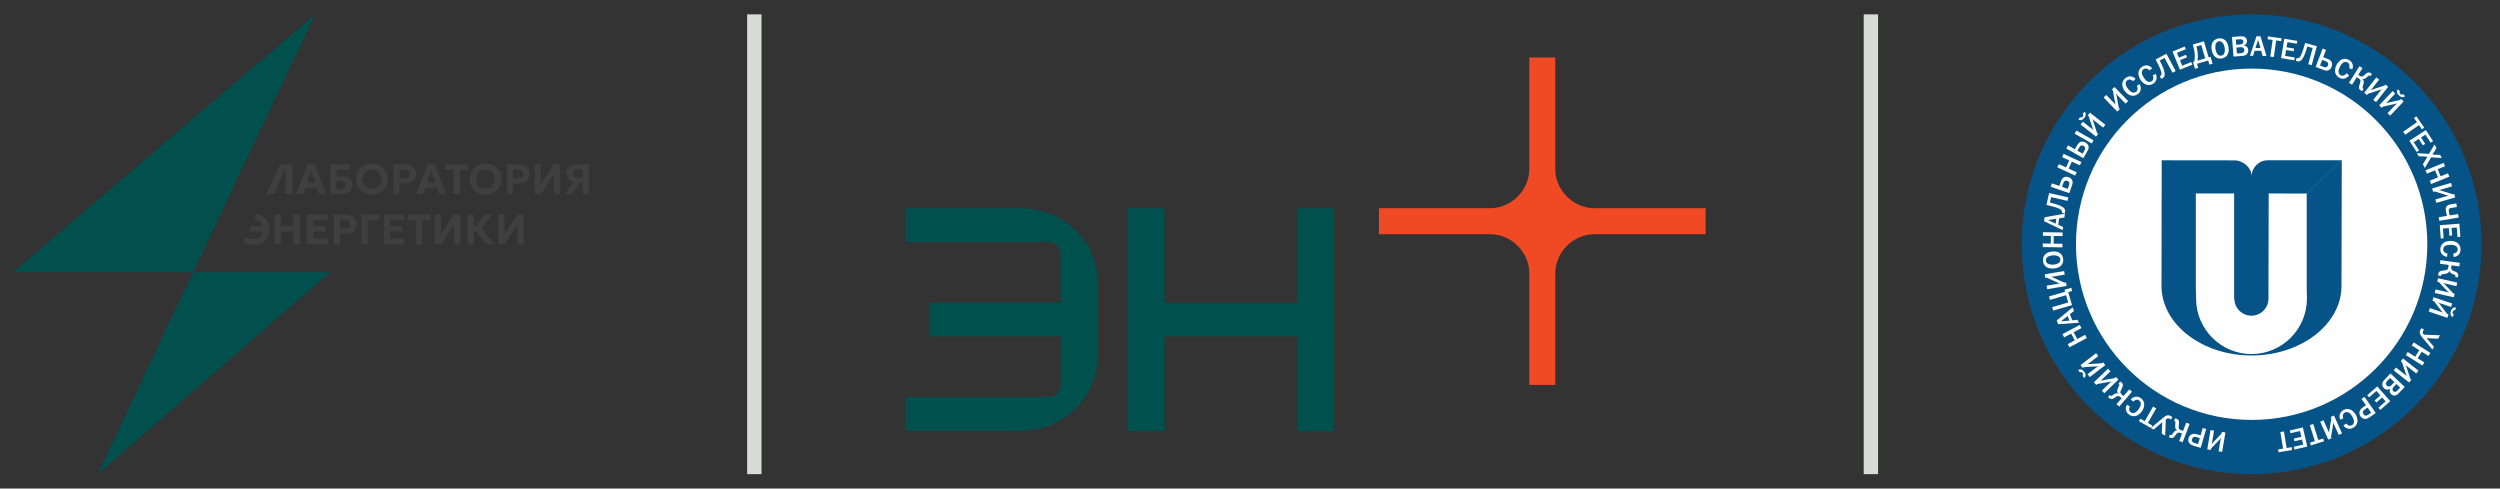 <?xml version="1.0" encoding="UTF-8"?> <svg xmlns="http://www.w3.org/2000/svg" width="174" height="34" viewBox="0 0 174 34" fill="none"><rect x="0" y="0" width="174" height="34" fill="#333333" stroke="none"/><g clip-path="url(#clip0_1902_2886)"><path d="M20.622 13.51L21.408 11.432H21.909L22.709 13.51H22.215L22.053 13.064H21.26L21.102 13.51H20.622ZM21.363 12.694H21.943L21.648 11.912L21.36 12.694H21.363Z" fill="#3F3F3F"></path><path d="M22.982 13.51V11.432H24.361V11.816H23.421V12.265H23.757C23.991 12.265 24.176 12.317 24.313 12.423C24.451 12.529 24.523 12.684 24.523 12.889C24.523 13.02 24.492 13.133 24.43 13.226C24.368 13.318 24.282 13.39 24.166 13.438C24.052 13.486 23.915 13.51 23.754 13.51H22.978H22.982ZM23.421 13.181H23.716C23.829 13.181 23.919 13.157 23.977 13.106C24.035 13.054 24.066 12.982 24.066 12.889C24.066 12.797 24.035 12.725 23.977 12.673C23.919 12.622 23.836 12.595 23.733 12.595H23.421V13.181Z" fill="#3F3F3F"></path><path d="M25.886 13.556C25.728 13.556 25.581 13.528 25.447 13.473C25.313 13.418 25.196 13.343 25.097 13.243C24.997 13.144 24.922 13.031 24.867 12.9C24.812 12.77 24.784 12.626 24.784 12.472C24.784 12.317 24.812 12.173 24.867 12.043C24.922 11.912 24.997 11.796 25.097 11.7C25.196 11.6 25.313 11.525 25.447 11.47C25.581 11.415 25.728 11.388 25.886 11.388C26.044 11.388 26.192 11.415 26.326 11.47C26.459 11.525 26.576 11.604 26.676 11.703C26.775 11.803 26.854 11.916 26.909 12.05C26.964 12.18 26.991 12.321 26.991 12.475C26.991 12.629 26.964 12.77 26.909 12.904C26.854 13.034 26.775 13.151 26.676 13.247C26.576 13.343 26.459 13.422 26.326 13.477C26.192 13.531 26.044 13.559 25.886 13.559V13.556ZM25.886 13.144C25.979 13.144 26.065 13.127 26.14 13.096C26.219 13.065 26.288 13.021 26.346 12.959C26.404 12.897 26.449 12.828 26.483 12.746C26.514 12.664 26.531 12.571 26.531 12.472C26.531 12.334 26.504 12.218 26.446 12.118C26.391 12.019 26.312 11.94 26.216 11.885C26.119 11.83 26.01 11.803 25.886 11.803C25.794 11.803 25.711 11.82 25.632 11.851C25.553 11.882 25.485 11.926 25.426 11.985C25.368 12.043 25.323 12.115 25.292 12.197C25.262 12.28 25.244 12.372 25.244 12.475C25.244 12.612 25.272 12.729 25.33 12.828C25.385 12.928 25.464 13.007 25.56 13.062C25.656 13.117 25.766 13.144 25.89 13.144H25.886Z" fill="#3F3F3F"></path><path d="M27.372 13.51V11.432H28.178C28.329 11.432 28.467 11.459 28.584 11.511C28.7 11.562 28.793 11.641 28.861 11.74C28.93 11.84 28.961 11.96 28.961 12.101C28.961 12.241 28.93 12.365 28.868 12.464C28.807 12.564 28.714 12.639 28.597 12.691C28.48 12.742 28.336 12.769 28.168 12.769H27.811V13.507H27.372V13.51ZM27.811 12.402H28.161C28.275 12.402 28.364 12.378 28.429 12.334C28.494 12.289 28.525 12.214 28.525 12.114C28.525 12.015 28.491 11.936 28.426 11.888C28.36 11.84 28.275 11.812 28.165 11.812H27.811V12.406V12.402Z" fill="#3F3F3F"></path><path d="M28.977 13.51L29.763 11.432H30.264L31.063 13.51H30.569L30.408 13.064H29.615L29.457 13.51H28.977ZM29.718 12.694H30.298L30.003 11.912L29.715 12.694H29.718Z" fill="#3F3F3F"></path><path d="M31.575 13.51V11.833H31.012V11.432H32.584V11.833H32.022V13.51H31.579H31.575Z" fill="#3F3F3F"></path><path d="M33.794 13.556C33.636 13.556 33.489 13.528 33.355 13.473C33.221 13.418 33.104 13.343 33.005 13.243C32.905 13.144 32.83 13.031 32.775 12.9C32.72 12.77 32.692 12.626 32.692 12.472C32.692 12.317 32.72 12.173 32.775 12.043C32.83 11.912 32.905 11.796 33.005 11.7C33.104 11.6 33.221 11.525 33.355 11.47C33.489 11.415 33.636 11.388 33.794 11.388C33.952 11.388 34.099 11.415 34.233 11.47C34.367 11.525 34.484 11.604 34.583 11.703C34.683 11.803 34.762 11.916 34.817 12.05C34.872 12.18 34.899 12.321 34.899 12.475C34.899 12.629 34.872 12.77 34.817 12.904C34.762 13.034 34.683 13.151 34.583 13.247C34.484 13.343 34.367 13.422 34.233 13.477C34.099 13.531 33.952 13.559 33.794 13.559V13.556ZM33.794 13.144C33.887 13.144 33.972 13.127 34.048 13.096C34.127 13.065 34.196 13.021 34.254 12.959C34.312 12.897 34.357 12.828 34.391 12.746C34.422 12.664 34.439 12.571 34.439 12.472C34.439 12.334 34.412 12.218 34.353 12.118C34.298 12.019 34.22 11.94 34.123 11.885C34.027 11.83 33.917 11.803 33.794 11.803C33.701 11.803 33.619 11.82 33.54 11.851C33.461 11.882 33.392 11.926 33.334 11.985C33.276 12.043 33.231 12.115 33.2 12.197C33.169 12.28 33.152 12.372 33.152 12.475C33.152 12.612 33.18 12.729 33.238 12.828C33.293 12.928 33.372 13.007 33.468 13.062C33.564 13.117 33.674 13.144 33.797 13.144H33.794Z" fill="#3F3F3F"></path><path d="M35.275 13.51V11.432H36.082C36.233 11.432 36.37 11.459 36.487 11.511C36.603 11.562 36.696 11.641 36.765 11.74C36.833 11.84 36.864 11.96 36.864 12.101C36.864 12.241 36.833 12.365 36.772 12.464C36.71 12.564 36.617 12.639 36.5 12.691C36.384 12.742 36.239 12.769 36.071 12.769H35.714V13.507H35.275V13.51ZM35.714 12.402H36.064C36.178 12.402 36.267 12.378 36.332 12.334C36.397 12.289 36.428 12.214 36.428 12.114C36.428 12.015 36.394 11.936 36.329 11.888C36.264 11.84 36.178 11.812 36.068 11.812H35.714V12.406V12.402Z" fill="#3F3F3F"></path><path d="M37.209 13.51V11.432H37.645V12.811L38.555 11.432H38.987V13.51H38.551V12.118L37.642 13.51H37.209Z" fill="#3F3F3F"></path><path d="M39.322 13.51L39.905 12.656C39.758 12.615 39.641 12.546 39.559 12.447C39.476 12.348 39.432 12.224 39.432 12.076C39.432 11.939 39.463 11.823 39.528 11.727C39.59 11.631 39.682 11.559 39.799 11.507C39.916 11.456 40.053 11.432 40.207 11.432H41.004V13.51H40.564V12.721H40.345L39.83 13.51H39.325H39.322ZM40.221 12.365H40.561V11.795H40.231C40.118 11.795 40.032 11.819 39.967 11.864C39.902 11.908 39.871 11.98 39.871 12.076C39.871 12.173 39.902 12.245 39.96 12.293C40.019 12.341 40.104 12.365 40.218 12.365H40.221Z" fill="#3F3F3F"></path><path d="M20.352 13.511V11.433L19.497 11.436L18.516 13.511H19.044L19.871 11.721V13.511H20.352Z" fill="#3F3F3F"></path><path d="M20.429 14.928V15.713H19.547V14.928H19.111V17H19.547V16.115H20.429V17H20.865V14.928H20.429Z" fill="#3F3F3F"></path><path d="M21.814 16.612V16.108H22.645V15.751H21.814V15.309H22.793V14.928H21.375V17H22.806V16.612H21.818H21.814Z" fill="#3F3F3F"></path><path d="M24.718 15.236C24.652 15.137 24.556 15.058 24.44 15.007C24.32 14.952 24.186 14.928 24.035 14.928H23.228V17H23.668V16.262H24.024C24.193 16.262 24.333 16.238 24.45 16.187C24.57 16.135 24.659 16.06 24.721 15.96C24.783 15.861 24.814 15.741 24.814 15.597C24.814 15.453 24.779 15.336 24.714 15.236H24.718ZM24.282 15.826C24.217 15.874 24.131 15.895 24.018 15.895H23.671V15.305H24.021C24.131 15.305 24.217 15.329 24.282 15.38C24.347 15.428 24.381 15.504 24.381 15.604C24.381 15.703 24.351 15.778 24.285 15.826H24.282Z" fill="#3F3F3F"></path><path d="M25.156 14.928V17H25.595V15.326H26.391V14.925H25.156V14.928Z" fill="#3F3F3F"></path><path d="M27.148 16.612V16.108H27.979V15.751H27.148V15.309H28.13V14.928H26.712V17H28.144V16.612H27.152H27.148Z" fill="#3F3F3F"></path><path d="M28.383 14.928V15.329H28.946V17.003H29.389V15.329H29.951V14.928H28.383Z" fill="#3F3F3F"></path><path d="M31.605 14.928L30.698 16.3V14.928H30.262V17H30.692L31.601 15.61V17H32.037V14.928H31.605Z" fill="#3F3F3F"></path><path d="M34.389 17H33.826L33.136 16.115H32.981V17H32.545V14.928H32.981V15.713H33.139L33.736 14.928H34.282L33.517 15.919L34.389 17Z" fill="#3F3F3F"></path><path d="M36.02 14.928L35.114 16.3V14.928H34.678V17H35.107L36.017 15.61V17H36.453V14.928H36.02Z" fill="#3F3F3F"></path><path d="M17.302 16.094V16.101H18.308C18.294 16.19 18.274 16.269 18.239 16.334C18.184 16.437 18.112 16.516 18.013 16.567C17.917 16.616 17.8 16.643 17.666 16.643C17.56 16.643 17.453 16.629 17.35 16.598C17.268 16.578 17.189 16.54 17.117 16.495L16.945 16.859C17.028 16.907 17.12 16.952 17.223 16.983C17.367 17.024 17.508 17.044 17.659 17.044C17.82 17.044 17.972 17.02 18.102 16.969C18.232 16.917 18.349 16.842 18.442 16.746C18.538 16.65 18.613 16.533 18.665 16.399C18.716 16.266 18.744 16.115 18.744 15.947C18.744 15.734 18.699 15.545 18.613 15.387C18.524 15.226 18.401 15.103 18.243 15.014C18.133 14.952 18.009 14.914 17.872 14.894L17.69 15.281C17.817 15.281 17.93 15.305 18.023 15.357C18.116 15.408 18.191 15.483 18.243 15.58C18.27 15.631 18.291 15.689 18.305 15.758H17.464L17.306 16.091L17.302 16.094Z" fill="#3F3F3F"></path><path d="M13.437 18.94L21.936 1L0.909 18.94H13.437Z" fill="#01504E"></path><path d="M13.438 18.943H22.98L6.797 33L13.438 18.943Z" fill="#01504E"></path></g><line x1="52.5" y1="1" x2="52.5" y2="33" stroke="#D8DBD8"></line><path d="M110.976 14.491C109.493 14.491 108.246 13.241 108.246 11.755V4H106.441V11.755C106.441 13.241 105.194 14.491 103.711 14.491H95.973V16.3H103.711C105.194 16.3 106.441 17.549 106.441 19.036V26.79H108.246V19.036C108.246 17.549 109.493 16.3 110.976 16.3H118.714V14.491H110.976Z" fill="#EF4A24"></path><path d="M70.996 14.49H63V16.838H73.038C73.446 16.838 73.812 17.269 73.812 17.721V21.06H64.655V23.408H73.833V26.747C73.833 27.199 73.446 27.63 73.059 27.63H63.022V29.978H71.039C74.048 29.978 76.413 27.652 76.413 24.701V19.746C76.413 16.795 74.027 14.49 71.017 14.49H70.996Z" fill="#00504E"></path><path d="M90.298 14.49V21.082H81.055V14.49H78.519V30H81.055V23.408H90.298V30H92.856V14.49H90.298Z" fill="#00504E"></path><line x1="130.214" y1="1" x2="130.214" y2="33" stroke="#D8DBD8"></line><path d="M156.714 33C165.551 33 172.714 25.837 172.714 17C172.714 8.163 165.551 1 156.714 1C147.878 1 140.714 8.163 140.714 17C140.714 25.837 147.878 33 156.714 33Z" fill="#065387"></path><path d="M154.662 31.45L154.888 30.101L154.64 30.06L154.621 30.172L154.002 30.827C153.98 30.851 153.959 30.88 153.931 30.924C153.946 30.87 153.96 30.801 153.966 30.766L154.099 29.97L153.851 29.928L153.626 31.277L153.874 31.319L153.889 31.224L154.51 30.568C154.53 30.545 154.564 30.5 154.579 30.47C154.565 30.52 154.551 30.589 154.547 30.616L154.414 31.409L154.662 31.45ZM153.169 31.17L153.552 29.857L153.31 29.786L153.161 30.299L152.885 30.219C152.558 30.124 152.375 30.309 152.321 30.497C152.271 30.668 152.329 30.788 152.388 30.857C152.475 30.964 152.601 31.004 152.714 31.037L153.169 31.17ZM153.105 30.491L152.984 30.908L152.75 30.84C152.676 30.819 152.614 30.782 152.582 30.733C152.551 30.685 152.547 30.617 152.562 30.566C152.579 30.51 152.62 30.451 152.674 30.425C152.752 30.386 152.828 30.41 152.881 30.426L153.105 30.491ZM151.871 30.179L151.674 30.695L151.909 30.785L152.397 29.507L152.162 29.417L151.942 29.992L151.803 29.939C151.674 29.89 151.642 29.839 151.635 29.764C151.629 29.706 151.639 29.642 151.653 29.517C151.663 29.422 151.663 29.354 151.649 29.304C151.619 29.203 151.539 29.166 151.487 29.146C151.448 29.131 151.415 29.123 151.384 29.119L151.319 29.289C151.323 29.29 151.329 29.291 151.333 29.292C151.405 29.32 151.407 29.365 151.406 29.403C151.401 29.515 151.396 29.551 151.394 29.591C151.388 29.674 151.392 29.724 151.398 29.763C151.411 29.83 151.441 29.903 151.542 29.957L151.54 29.962C151.498 29.955 151.43 29.954 151.362 30.008C151.296 30.059 151.27 30.126 151.186 30.229C151.131 30.295 151.099 30.285 151.043 30.264L151.02 30.255L150.956 30.423C150.98 30.438 151.001 30.45 151.027 30.46C151.085 30.482 151.134 30.493 151.195 30.48C151.253 30.468 151.298 30.438 151.339 30.394C151.393 30.335 151.401 30.302 151.476 30.207C151.513 30.161 151.55 30.126 151.608 30.113C151.66 30.1 151.694 30.111 151.741 30.129L151.871 30.179ZM150.7 30.314L150.739 29.202C150.769 29.17 150.824 29.129 150.874 29.12C150.91 29.111 150.962 29.116 151.023 29.148C151.05 29.162 151.078 29.186 151.1 29.204L151.193 29.028C151.158 28.998 151.127 28.977 151.082 28.954C150.996 28.909 150.919 28.884 150.808 28.919C150.712 28.949 150.625 29.02 150.529 29.099L149.701 29.79L149.899 29.894L150.494 29.382L150.495 29.383L150.46 30.188L150.7 30.314ZM149.702 29.787L149.801 29.614L149.493 29.438L150.071 28.423L149.853 28.298L149.274 29.314L148.966 29.138L148.867 29.311L149.702 29.787ZM148.031 28.172C147.957 28.298 147.945 28.431 147.965 28.535C147.995 28.696 148.096 28.794 148.184 28.857C148.272 28.919 148.419 29.001 148.622 28.959C148.69 28.946 148.888 28.89 149.07 28.633C149.117 28.566 149.227 28.397 149.238 28.2C149.246 28.039 149.197 27.849 148.991 27.703C148.89 27.631 148.771 27.589 148.617 27.616C148.508 27.635 148.391 27.694 148.299 27.793L148.471 27.951C148.527 27.888 148.598 27.85 148.661 27.834C148.745 27.812 148.82 27.826 148.885 27.872C149.004 27.956 149.011 28.085 148.995 28.177C148.982 28.246 148.948 28.337 148.849 28.477C148.782 28.571 148.709 28.656 148.612 28.707C148.501 28.768 148.404 28.767 148.304 28.697C148.221 28.639 148.187 28.566 148.191 28.461C148.192 28.403 148.209 28.342 148.241 28.286L148.031 28.172ZM147.667 27.716L147.307 28.134L147.497 28.298L148.39 27.262L148.2 27.098L147.798 27.564L147.684 27.467C147.58 27.377 147.567 27.319 147.586 27.245C147.6 27.189 147.631 27.131 147.686 27.018C147.728 26.933 147.752 26.869 147.755 26.817C147.761 26.712 147.699 26.65 147.656 26.613C147.624 26.586 147.596 26.567 147.568 26.554L147.45 26.691C147.453 26.694 147.459 26.696 147.462 26.699C147.521 26.75 147.507 26.793 147.493 26.828C147.451 26.931 147.433 26.964 147.418 27C147.384 27.076 147.37 27.125 147.363 27.164C147.353 27.231 147.356 27.31 147.433 27.395L147.429 27.4C147.392 27.378 147.328 27.355 147.247 27.382C147.167 27.408 147.12 27.462 147.006 27.53C146.932 27.574 146.905 27.553 146.859 27.514L146.841 27.498L146.724 27.634C146.741 27.657 146.757 27.676 146.778 27.694C146.825 27.734 146.868 27.761 146.929 27.769C146.988 27.777 147.041 27.765 147.094 27.737C147.164 27.701 147.184 27.672 147.286 27.608C147.336 27.578 147.383 27.557 147.443 27.564C147.495 27.57 147.524 27.592 147.562 27.624L147.667 27.716ZM146.461 27.368L147.444 26.417L147.27 26.236L147.188 26.316L146.301 26.474C146.269 26.481 146.235 26.491 146.186 26.51C146.231 26.476 146.282 26.429 146.308 26.404L146.888 25.842L146.714 25.662L145.731 26.613L145.905 26.794L145.974 26.727L146.864 26.568C146.893 26.562 146.947 26.546 146.977 26.531C146.936 26.562 146.884 26.609 146.864 26.629L146.286 27.188L146.461 27.368ZM145.444 26.246L146.53 25.414L146.377 25.215L146.287 25.284L145.388 25.339C145.355 25.342 145.32 25.349 145.269 25.362C145.317 25.333 145.374 25.292 145.403 25.27L146.044 24.779L145.891 24.58L144.805 25.411L144.958 25.611L145.034 25.552L145.936 25.497C145.966 25.494 146.021 25.485 146.053 25.473C146.008 25.5 145.951 25.541 145.929 25.558L145.291 26.046L145.444 26.246ZM145.066 26.314C145.173 26.217 145.201 26.063 145.059 25.877C144.917 25.692 144.761 25.678 144.64 25.756L144.763 25.918C144.851 25.855 144.924 25.93 144.948 25.962C144.972 25.994 145.026 26.083 144.943 26.152L145.066 26.314ZM143.546 23.258L143.664 23.48L144.151 23.219L144.403 23.691L143.916 23.951L144.035 24.173L145.241 23.527L145.122 23.306L144.579 23.596L144.327 23.125L144.87 22.835L144.752 22.613L143.546 23.258ZM143.147 22.308L143.251 22.567L144.683 22.464L144.602 22.26L144.232 22.292L144.065 21.874L144.353 21.64L144.254 21.392L143.147 22.308ZM143.906 21.993L144.036 22.317L143.445 22.365L143.906 21.993ZM142.897 21.62L144.211 21.238L143.948 20.334L144.227 20.253L144.162 20.031L143.691 20.168L143.732 20.306L142.61 20.632L142.68 20.874L143.802 20.547L143.949 21.052L142.827 21.379L142.897 21.62ZM142.487 20.128L143.836 19.903L143.795 19.655L143.683 19.674L142.862 19.302C142.832 19.288 142.798 19.278 142.747 19.266C142.803 19.263 142.872 19.253 142.908 19.247L143.704 19.114L143.663 18.867L142.314 19.092L142.355 19.34L142.45 19.324L143.272 19.698C143.3 19.71 143.354 19.727 143.387 19.732C143.335 19.734 143.266 19.744 143.238 19.748L142.445 19.881L142.487 20.128ZM142.194 18.149C142.203 18.266 142.24 18.417 142.371 18.535C142.466 18.62 142.638 18.711 142.941 18.688C143.243 18.665 143.4 18.549 143.481 18.451C143.592 18.314 143.607 18.16 143.598 18.042C143.589 17.925 143.551 17.774 143.42 17.656C143.326 17.571 143.153 17.48 142.851 17.503C142.549 17.526 142.391 17.642 142.311 17.74C142.199 17.876 142.185 18.031 142.194 18.149ZM142.393 18.134C142.388 18.068 142.402 17.971 142.5 17.893C142.597 17.818 142.756 17.782 142.871 17.773C142.987 17.765 143.15 17.776 143.256 17.836C143.365 17.898 143.394 17.992 143.399 18.057C143.404 18.123 143.389 18.22 143.291 18.297C143.195 18.373 143.036 18.409 142.92 18.418C142.805 18.426 142.642 18.415 142.535 18.355C142.427 18.293 142.398 18.199 142.393 18.134ZM142.19 16.16L142.186 16.412L142.738 16.42L142.731 16.954L142.178 16.946L142.175 17.197L143.542 17.217L143.546 16.966L142.93 16.957L142.938 16.423L143.554 16.431L143.557 16.18L142.19 16.16ZM142.304 15.12L142.266 15.396L143.562 16.016L143.592 15.798L143.255 15.643L143.316 15.197L143.683 15.137L143.719 14.872L142.304 15.12ZM143.12 15.222L143.072 15.568L142.535 15.316L143.12 15.222ZM142.431 14.263L142.511 14.281C142.927 14.376 143.036 14.417 143.163 14.462C143.303 14.512 143.483 14.577 143.511 14.704C143.516 14.728 143.514 14.754 143.509 14.778C143.507 14.787 143.502 14.797 143.498 14.806L143.701 14.852C143.716 14.829 143.723 14.808 143.73 14.775C143.743 14.72 143.751 14.636 143.695 14.544C143.601 14.389 143.371 14.303 143.148 14.23C143 14.18 142.902 14.151 142.673 14.097L142.759 13.722L143.898 13.98L143.954 13.736L142.62 13.433L142.431 14.263ZM142.729 12.999L144.022 13.445L144.218 12.88C144.256 12.769 144.284 12.658 144.22 12.533C144.178 12.451 144.095 12.374 143.967 12.329C143.805 12.273 143.689 12.316 143.624 12.356C143.513 12.428 143.464 12.552 143.429 12.652L143.33 12.94L142.811 12.761L142.729 12.999ZM143.518 13.005L143.606 12.751C143.622 12.706 143.65 12.631 143.719 12.594C143.764 12.569 143.828 12.568 143.895 12.591C143.952 12.611 143.994 12.653 144.013 12.696C144.044 12.765 144.021 12.839 144.008 12.875L143.916 13.143L143.518 13.005ZM143.624 10.707L143.519 10.936L144.021 11.167L143.798 11.652L143.296 11.421L143.191 11.649L144.433 12.221L144.538 11.993L143.979 11.735L144.202 11.25L144.762 11.508L144.867 11.279L143.624 10.707ZM143.812 10.336L145 11.013L145.291 10.502C145.35 10.4 145.397 10.296 145.357 10.161C145.332 10.073 145.264 9.982 145.147 9.915C144.998 9.83 144.876 9.85 144.805 9.878C144.682 9.928 144.611 10.041 144.559 10.133L144.412 10.389L143.936 10.118L143.812 10.336ZM144.586 10.488L144.714 10.263C144.738 10.221 144.779 10.153 144.854 10.129C144.903 10.113 144.965 10.124 145.028 10.159C145.08 10.189 145.114 10.238 145.125 10.283C145.142 10.357 145.105 10.426 145.087 10.459L144.951 10.696L144.586 10.488ZM144.523 9.089L144.398 9.307L145.587 9.984L145.711 9.766L144.523 9.089ZM144.809 8.668L145.886 9.511L146.041 9.313L145.951 9.243L145.672 8.387C145.661 8.355 145.646 8.323 145.621 8.278C145.661 8.317 145.715 8.362 145.743 8.384L146.379 8.881L146.534 8.684L145.456 7.84L145.302 8.038L145.377 8.097L145.656 8.957C145.667 8.985 145.69 9.036 145.709 9.064C145.672 9.027 145.618 8.983 145.596 8.965L144.964 8.47L144.809 8.668ZM144.648 8.32C144.769 8.399 144.925 8.387 145.069 8.203C145.213 8.019 145.187 7.865 145.081 7.767L144.956 7.927C145.038 7.997 144.984 8.086 144.959 8.117C144.934 8.148 144.861 8.223 144.774 8.159L144.648 8.32ZM146.414 6.786L147.365 7.769L147.546 7.594L147.467 7.512L147.308 6.626C147.301 6.593 147.291 6.559 147.272 6.511C147.306 6.555 147.353 6.607 147.378 6.632L147.94 7.213L148.12 7.038L147.169 6.055L146.989 6.23L147.055 6.298L147.214 7.188C147.221 7.218 147.237 7.272 147.252 7.302C147.22 7.26 147.173 7.209 147.153 7.189L146.595 6.611L146.414 6.786ZM148.633 5.485C148.534 5.377 148.409 5.328 148.304 5.317C148.142 5.3 148.018 5.368 147.933 5.435C147.849 5.501 147.728 5.619 147.71 5.825C147.703 5.894 147.699 6.099 147.893 6.347C147.943 6.412 148.074 6.566 148.26 6.632C148.411 6.686 148.608 6.695 148.807 6.538C148.905 6.462 148.98 6.361 148.997 6.205C149.01 6.096 148.988 5.967 148.92 5.85L148.719 5.969C148.763 6.042 148.779 6.12 148.776 6.185C148.773 6.272 148.738 6.34 148.675 6.389C148.56 6.479 148.435 6.448 148.352 6.406C148.289 6.374 148.212 6.315 148.107 6.18C148.035 6.089 147.974 5.995 147.953 5.888C147.927 5.764 147.956 5.67 148.052 5.595C148.132 5.533 148.211 5.521 148.311 5.555C148.365 5.573 148.42 5.606 148.464 5.653L148.633 5.485ZM149.79 4.753C149.7 4.638 149.581 4.578 149.477 4.557C149.316 4.526 149.187 4.583 149.097 4.642C149.007 4.701 148.876 4.807 148.84 5.011C148.827 5.079 148.805 5.283 148.977 5.548C149.021 5.616 149.138 5.781 149.317 5.864C149.463 5.931 149.658 5.956 149.871 5.818C149.974 5.751 150.058 5.656 150.089 5.503C150.112 5.395 150.101 5.265 150.043 5.143L149.833 5.244C149.87 5.319 149.879 5.399 149.871 5.464C149.86 5.549 149.819 5.614 149.752 5.658C149.63 5.737 149.507 5.695 149.428 5.647C149.369 5.609 149.297 5.544 149.204 5.4C149.141 5.303 149.089 5.204 149.077 5.095C149.062 4.969 149.099 4.879 149.201 4.813C149.286 4.757 149.366 4.753 149.462 4.795C149.515 4.817 149.566 4.856 149.606 4.906L149.79 4.753ZM150.031 4.14L150.07 4.212C150.271 4.589 150.312 4.698 150.361 4.824C150.414 4.962 150.483 5.14 150.405 5.245C150.391 5.264 150.37 5.28 150.349 5.291C150.34 5.296 150.33 5.299 150.32 5.302L150.418 5.485C150.446 5.481 150.466 5.473 150.496 5.457C150.545 5.43 150.614 5.382 150.647 5.279C150.702 5.107 150.617 4.876 150.527 4.66C150.467 4.516 150.425 4.423 150.315 4.215L150.655 4.033L151.206 5.063L151.427 4.945L150.782 3.739L150.031 4.14ZM151.207 3.586L151.724 4.853L152.586 4.501L152.511 4.317L151.881 4.574L151.725 4.19L152.218 3.988L152.145 3.811L151.652 4.012L151.515 3.676L152.134 3.424L152.059 3.239L151.207 3.586ZM152.62 3.099L152.646 3.187C152.787 3.67 152.775 4.022 152.719 4.287L152.633 4.312L152.771 4.787L152.994 4.723L152.911 4.439L153.69 4.212L153.773 4.496L153.995 4.431L153.857 3.956L153.723 3.995L153.396 2.873L152.62 3.099ZM152.872 3.234L153.21 3.135L153.481 4.066L152.943 4.222C153.007 3.89 152.947 3.536 152.895 3.329L152.872 3.234ZM154.401 2.679C154.285 2.698 154.138 2.749 154.032 2.89C153.956 2.992 153.881 3.172 153.931 3.471C153.981 3.77 154.111 3.916 154.215 3.988C154.361 4.087 154.517 4.087 154.633 4.068C154.749 4.048 154.896 3.997 155.002 3.856C155.078 3.755 155.153 3.574 155.103 3.276C155.053 2.977 154.924 2.83 154.819 2.759C154.673 2.66 154.517 2.66 154.401 2.679ZM154.434 2.876C154.499 2.865 154.597 2.871 154.683 2.962C154.767 3.051 154.817 3.206 154.836 3.32C154.855 3.434 154.858 3.598 154.808 3.709C154.756 3.823 154.665 3.86 154.6 3.871C154.535 3.882 154.437 3.876 154.351 3.785C154.268 3.696 154.218 3.541 154.199 3.427C154.18 3.312 154.177 3.149 154.227 3.038C154.278 2.924 154.369 2.887 154.434 2.876ZM155.346 2.574L155.45 3.938L156.046 3.893C156.132 3.887 156.275 3.872 156.377 3.772C156.439 3.711 156.489 3.614 156.479 3.482C156.469 3.349 156.407 3.27 156.34 3.223C156.295 3.192 156.238 3.171 156.177 3.163L156.177 3.159C156.231 3.137 156.286 3.099 156.318 3.065C156.364 3.013 156.395 2.931 156.388 2.833C156.378 2.698 156.312 2.623 156.249 2.584C156.146 2.518 156.007 2.524 155.929 2.53L155.346 2.574ZM155.612 2.754L155.878 2.734C155.93 2.73 156.004 2.728 156.058 2.76C156.104 2.787 156.13 2.829 156.134 2.889C156.139 2.958 156.111 3.002 156.085 3.028C156.033 3.08 155.956 3.092 155.89 3.097L155.639 3.116L155.612 2.754ZM155.654 3.307L155.926 3.286C156.002 3.281 156.07 3.277 156.138 3.336C156.168 3.362 156.202 3.407 156.207 3.475C156.212 3.539 156.186 3.599 156.149 3.635C156.104 3.677 156.031 3.694 155.974 3.699L155.685 3.721L155.654 3.307ZM157.33 2.526L157.051 2.521L156.595 3.883L156.814 3.886L156.927 3.533L157.377 3.539L157.482 3.896L157.749 3.9L157.33 2.526ZM157.328 3.347L156.979 3.342L157.163 2.778L157.328 3.347ZM157.85 2.533L157.822 2.731L158.174 2.78L158.011 3.937L158.26 3.972L158.422 2.815L158.774 2.864L158.802 2.667L157.85 2.533ZM158.988 2.695L158.763 4.044L159.682 4.198L159.715 4.001L159.044 3.889L159.112 3.48L159.637 3.568L159.669 3.379L159.144 3.291L159.203 2.933L159.862 3.043L159.895 2.846L158.988 2.695ZM160.435 2.99L160.413 3.069C160.301 3.48 160.255 3.588 160.204 3.712C160.148 3.85 160.075 4.027 159.947 4.049C159.923 4.053 159.897 4.05 159.874 4.044C159.864 4.041 159.855 4.037 159.846 4.032L159.791 4.232C159.814 4.249 159.834 4.256 159.867 4.265C159.921 4.28 160.004 4.292 160.099 4.24C160.257 4.153 160.354 3.927 160.437 3.708C160.493 3.562 160.526 3.466 160.59 3.239L160.961 3.341L160.653 4.468L160.895 4.534L161.256 3.215L160.435 2.99ZM161.656 3.379L161.168 4.657L161.727 4.87C161.837 4.912 161.946 4.944 162.074 4.883C162.157 4.845 162.237 4.764 162.285 4.638C162.346 4.477 162.308 4.36 162.269 4.294C162.202 4.181 162.079 4.127 161.98 4.09L161.695 3.981L161.891 3.469L161.656 3.379ZM161.624 4.167L161.875 4.263C161.92 4.28 161.994 4.311 162.029 4.382C162.052 4.427 162.051 4.49 162.026 4.558C162.004 4.613 161.961 4.654 161.918 4.672C161.847 4.701 161.774 4.675 161.738 4.661L161.474 4.56L161.624 4.167ZM163.718 4.827C163.775 4.692 163.769 4.558 163.736 4.458C163.684 4.303 163.571 4.218 163.475 4.168C163.38 4.118 163.223 4.056 163.028 4.125C162.962 4.147 162.773 4.228 162.627 4.507C162.589 4.579 162.502 4.761 162.518 4.959C162.531 5.119 162.604 5.301 162.829 5.419C162.938 5.476 163.062 5.503 163.211 5.455C163.316 5.422 163.424 5.348 163.502 5.238L163.311 5.104C163.263 5.174 163.198 5.221 163.138 5.245C163.058 5.278 162.981 5.274 162.911 5.237C162.782 5.169 162.758 5.042 162.762 4.949C162.765 4.879 162.787 4.785 162.867 4.633C162.921 4.53 162.981 4.436 163.071 4.373C163.173 4.298 163.27 4.286 163.378 4.342C163.468 4.389 163.511 4.457 163.521 4.562C163.527 4.619 163.519 4.682 163.495 4.741L163.718 4.827ZM164.137 5.207L164.431 4.74L164.218 4.606L163.49 5.764L163.702 5.897L164.03 5.376L164.157 5.455C164.274 5.529 164.295 5.585 164.287 5.66C164.282 5.718 164.26 5.779 164.222 5.899C164.193 5.99 164.18 6.056 164.184 6.109C164.194 6.214 164.265 6.265 164.312 6.295C164.348 6.317 164.378 6.332 164.408 6.341L164.505 6.188C164.501 6.186 164.495 6.184 164.492 6.182C164.426 6.14 164.433 6.095 164.442 6.059C164.468 5.95 164.48 5.916 164.49 5.877C164.512 5.797 164.518 5.746 164.519 5.707C164.52 5.639 164.505 5.561 164.416 5.489L164.419 5.484C164.459 5.499 164.526 5.513 164.602 5.474C164.678 5.437 164.716 5.376 164.818 5.292C164.885 5.238 164.915 5.254 164.966 5.286L164.986 5.299L165.082 5.147C165.061 5.127 165.043 5.111 165.019 5.096C164.967 5.063 164.921 5.043 164.859 5.044C164.8 5.045 164.749 5.065 164.701 5.1C164.636 5.147 164.622 5.178 164.53 5.256C164.485 5.294 164.442 5.321 164.381 5.323C164.328 5.325 164.297 5.308 164.255 5.281L164.137 5.207ZM165.39 5.386L164.547 6.463L164.745 6.618L164.815 6.529L165.672 6.249C165.703 6.239 165.735 6.223 165.78 6.198C165.741 6.238 165.697 6.292 165.675 6.32L165.177 6.956L165.375 7.111L166.218 6.034L166.02 5.879L165.961 5.954L165.102 6.234C165.073 6.244 165.022 6.268 164.994 6.287C165.031 6.249 165.076 6.196 165.093 6.174L165.588 5.541L165.39 5.386ZM166.528 6.339L165.589 7.333L165.772 7.506L165.85 7.423L166.728 7.224C166.761 7.216 166.794 7.204 166.842 7.183C166.799 7.22 166.749 7.269 166.725 7.295L166.17 7.882L166.353 8.055L167.292 7.06L167.11 6.888L167.044 6.957L166.162 7.156C166.133 7.164 166.08 7.182 166.051 7.199C166.091 7.165 166.14 7.116 166.159 7.095L166.711 6.511L166.528 6.339ZM166.89 6.211C166.8 6.324 166.798 6.48 166.967 6.641C167.137 6.801 167.293 6.789 167.4 6.693L167.252 6.554C167.176 6.629 167.092 6.567 167.063 6.539C167.034 6.512 166.967 6.432 167.038 6.351L166.89 6.211ZM168.178 8.097L168.015 8.211L168.218 8.502L167.26 9.171L167.404 9.377L168.362 8.708L168.565 8.999L168.729 8.885L168.178 8.097ZM168.839 9.052L167.692 9.797L168.199 10.578L168.366 10.469L167.996 9.899L168.344 9.673L168.634 10.119L168.794 10.015L168.504 9.569L168.809 9.371L169.172 9.931L169.34 9.822L168.839 9.052ZM169.443 10.05L169.053 10.713L168.216 10.656L168.331 10.871L168.953 10.906L168.631 11.433L168.769 11.69L169.206 10.952L169.949 10.996L169.834 10.781L169.301 10.761L169.58 10.306L169.443 10.05ZM170.474 12.295L170.379 12.062L169.867 12.271L169.666 11.776L170.177 11.568L170.082 11.335L168.815 11.852L168.91 12.084L169.481 11.852L169.683 12.346L169.112 12.579L169.207 12.812L170.474 12.295ZM170.589 12.731L169.276 13.113L169.346 13.354L169.455 13.323L170.314 13.596C170.345 13.605 170.38 13.612 170.432 13.618C170.377 13.628 170.309 13.645 170.275 13.655L169.499 13.881L169.57 14.122L170.883 13.74L170.813 13.498L170.721 13.525L169.86 13.251C169.831 13.242 169.775 13.232 169.742 13.231C169.793 13.222 169.861 13.204 169.888 13.197L170.659 12.972L170.589 12.731ZM170.959 14.159L170.545 14.227C170.335 14.263 170.276 14.367 170.257 14.403C170.208 14.504 170.22 14.617 170.242 14.747C170.257 14.836 170.281 14.931 170.31 15.023L169.732 15.119L169.773 15.367L171.123 15.142L171.081 14.894L170.507 14.99C170.486 14.927 170.461 14.85 170.446 14.76C170.435 14.691 170.42 14.602 170.461 14.543C170.5 14.488 170.563 14.479 170.614 14.471L171 14.406L170.959 14.159ZM171.172 15.569L169.808 15.673L169.878 16.601L170.077 16.586L170.026 15.908L170.439 15.877L170.479 16.408L170.67 16.393L170.63 15.862L170.992 15.835L171.042 16.501L171.241 16.486L171.172 15.569ZM170.776 17.885C170.922 17.875 171.038 17.809 171.113 17.734C171.228 17.618 171.252 17.479 171.254 17.372C171.255 17.264 171.24 17.096 171.09 16.952C171.041 16.904 170.884 16.772 170.569 16.767C170.487 16.766 170.285 16.771 170.116 16.875C169.979 16.958 169.85 17.106 169.846 17.359C169.844 17.483 169.876 17.605 169.987 17.716C170.063 17.795 170.178 17.859 170.311 17.878L170.344 17.648C170.261 17.636 170.19 17.599 170.14 17.557C170.075 17.5 170.044 17.43 170.046 17.35C170.048 17.204 170.151 17.126 170.235 17.088C170.299 17.059 170.393 17.036 170.565 17.038C170.68 17.04 170.792 17.052 170.889 17.103C171.002 17.16 171.056 17.241 171.055 17.363C171.053 17.464 171.012 17.534 170.924 17.59C170.875 17.621 170.815 17.642 170.751 17.648L170.776 17.885ZM170.625 18.467L171.172 18.542L171.206 18.293L169.851 18.106L169.817 18.355L170.427 18.439L170.407 18.587C170.388 18.724 170.346 18.766 170.274 18.791C170.219 18.809 170.154 18.814 170.029 18.829C169.935 18.84 169.869 18.855 169.823 18.881C169.731 18.933 169.713 19.019 169.706 19.074C169.7 19.116 169.699 19.15 169.703 19.181L169.883 19.206C169.883 19.202 169.882 19.195 169.883 19.192C169.893 19.114 169.937 19.102 169.974 19.096C170.084 19.074 170.121 19.071 170.16 19.065C170.242 19.052 170.291 19.036 170.327 19.021C170.389 18.994 170.454 18.948 170.483 18.837L170.489 18.838C170.491 18.881 170.506 18.947 170.573 19.001C170.638 19.054 170.71 19.064 170.828 19.123C170.905 19.162 170.903 19.195 170.895 19.255L170.891 19.278L171.069 19.303C171.079 19.276 171.086 19.253 171.09 19.225C171.098 19.164 171.097 19.113 171.071 19.058C171.046 19.004 171.007 18.966 170.955 18.937C170.886 18.897 170.851 18.896 170.742 18.845C170.689 18.82 170.646 18.792 170.62 18.738C170.596 18.69 170.599 18.654 170.606 18.605L170.625 18.467ZM171.024 19.668L169.69 19.365L169.634 19.61L169.745 19.635L170.363 20.291C170.386 20.314 170.414 20.337 170.456 20.367C170.403 20.349 170.335 20.331 170.3 20.324L169.513 20.145L169.457 20.39L170.791 20.693L170.847 20.448L170.753 20.426L170.134 19.768C170.112 19.747 170.069 19.711 170.04 19.694C170.089 19.711 170.157 19.729 170.184 19.735L170.968 19.913L171.024 19.668ZM170.674 21.127L169.378 20.687L169.297 20.925L169.405 20.962L169.952 21.678C169.972 21.704 169.997 21.729 170.036 21.764C169.985 21.74 169.92 21.715 169.886 21.704L169.121 21.444L169.04 21.682L170.336 22.122L170.417 21.884L170.326 21.853L169.778 21.135C169.759 21.111 169.72 21.071 169.693 21.051C169.74 21.073 169.805 21.098 169.832 21.107L170.593 21.365L170.674 21.127ZM170.94 21.403C170.8 21.368 170.657 21.431 170.582 21.652C170.507 21.873 170.582 22.01 170.714 22.067L170.78 21.875C170.679 21.836 170.701 21.734 170.714 21.697C170.727 21.659 170.771 21.564 170.875 21.595L170.94 21.403ZM169.823 23.333L168.71 23.295C168.679 23.265 168.638 23.21 168.628 23.159C168.62 23.124 168.625 23.072 168.657 23.01C168.671 22.984 168.695 22.956 168.713 22.934L168.536 22.841C168.507 22.875 168.486 22.907 168.463 22.951C168.418 23.038 168.393 23.115 168.427 23.225C168.458 23.322 168.529 23.409 168.607 23.504L169.299 24.333L169.402 24.135L168.89 23.54L168.891 23.538L169.697 23.573L169.823 23.333ZM168.602 25.44L168.735 25.227L168.268 24.933L168.552 24.481L169.02 24.775L169.154 24.562L167.996 23.834L167.862 24.047L168.383 24.375L168.099 24.827L167.577 24.499L167.444 24.712L168.602 25.44ZM168.327 25.795L167.25 24.951L167.095 25.149L167.185 25.219L167.464 26.076C167.475 26.107 167.49 26.14 167.516 26.185C167.475 26.146 167.422 26.101 167.393 26.079L166.757 25.581L166.602 25.779L167.68 26.622L167.834 26.424L167.759 26.365L167.48 25.506C167.469 25.477 167.446 25.426 167.427 25.399C167.464 25.435 167.518 25.48 167.54 25.497L168.172 25.992L168.327 25.795ZM167.37 26.929L166.375 25.989L165.965 26.424C165.906 26.486 165.81 26.594 165.801 26.736C165.797 26.823 165.825 26.929 165.921 27.019C166.018 27.111 166.117 27.128 166.199 27.117C166.252 27.11 166.309 27.087 166.359 27.052L166.362 27.055C166.337 27.108 166.322 27.173 166.322 27.219C166.322 27.288 166.354 27.371 166.425 27.438C166.524 27.531 166.623 27.542 166.696 27.529C166.817 27.509 166.915 27.41 166.969 27.353L167.37 26.929ZM167.052 26.974L166.869 27.169C166.833 27.206 166.78 27.257 166.718 27.27C166.666 27.282 166.619 27.267 166.576 27.226C166.525 27.178 166.516 27.126 166.518 27.09C166.522 27.016 166.571 26.956 166.616 26.908L166.789 26.725L167.052 26.974ZM166.649 26.594L166.462 26.792C166.41 26.847 166.362 26.895 166.272 26.898C166.232 26.899 166.177 26.888 166.128 26.841C166.081 26.797 166.06 26.736 166.062 26.684C166.068 26.623 166.11 26.561 166.149 26.519L166.348 26.309L166.649 26.594ZM166.36 27.919L165.456 26.893L164.757 27.509L164.889 27.658L165.399 27.209L165.673 27.52L165.274 27.872L165.401 28.015L165.8 27.663L166.04 27.935L165.539 28.377L165.671 28.527L166.36 27.919ZM165.352 28.743L164.569 27.622L164.363 27.766L164.669 28.204L164.433 28.368C164.154 28.563 164.184 28.822 164.296 28.982C164.397 29.128 164.528 29.158 164.619 29.156C164.756 29.154 164.866 29.082 164.963 29.015L165.352 28.743ZM164.783 28.367L165.032 28.724L164.832 28.863C164.769 28.907 164.701 28.933 164.643 28.927C164.586 28.921 164.531 28.881 164.5 28.837C164.467 28.79 164.448 28.72 164.461 28.662C164.479 28.577 164.546 28.533 164.592 28.501L164.783 28.367ZM163.101 29.614C163.183 29.735 163.299 29.803 163.401 29.83C163.559 29.872 163.691 29.823 163.785 29.77C163.879 29.717 164.017 29.619 164.066 29.418C164.083 29.351 164.118 29.148 163.964 28.874C163.924 28.802 163.818 28.631 163.644 28.536C163.503 28.46 163.31 28.422 163.089 28.546C162.981 28.607 162.892 28.696 162.851 28.847C162.821 28.953 162.824 29.084 162.874 29.209L163.09 29.122C163.058 29.044 163.054 28.964 163.066 28.9C163.083 28.815 163.128 28.753 163.197 28.714C163.324 28.643 163.444 28.692 163.519 28.746C163.577 28.787 163.643 28.857 163.727 29.006C163.784 29.107 163.83 29.21 163.834 29.319C163.841 29.446 163.799 29.533 163.693 29.593C163.604 29.643 163.524 29.642 163.431 29.594C163.379 29.568 163.331 29.526 163.294 29.474L163.101 29.614ZM163.007 30.166L162.444 28.919L162.215 29.023L162.261 29.126L162.111 30.015C162.106 30.047 162.105 30.083 162.106 30.135C162.089 30.082 162.062 30.017 162.047 29.985L161.715 29.248L161.486 29.352L162.049 30.599L162.278 30.495L162.238 30.408L162.39 29.517C162.393 29.487 162.397 29.431 162.393 29.398C162.408 29.447 162.435 29.512 162.447 29.537L162.778 30.27L163.007 30.166ZM161.753 30.71L161.693 30.52L161.354 30.627L161.003 29.512L160.763 29.588L161.115 30.702L160.776 30.809L160.836 30.999L161.753 30.71ZM160.588 31.082L160.28 29.75L159.373 29.959L159.418 30.153L160.08 30L160.173 30.405L159.655 30.524L159.698 30.711L160.216 30.591L160.298 30.945L159.647 31.095L159.692 31.289L160.588 31.082ZM159.535 31.32L159.502 31.123L159.152 31.181L158.96 30.029L158.712 30.07L158.904 31.223L158.554 31.281L158.587 31.478L159.535 31.32Z" fill="#FEFEFE"></path><path d="M156.714 29.226C163.467 29.226 168.941 23.752 168.941 17C168.941 10.247 163.467 4.773 156.714 4.773C149.962 4.773 144.488 10.247 144.488 17C144.488 23.752 149.962 29.226 156.714 29.226Z" fill="#FEFEFE"></path><path fill-rule="evenodd" clip-rule="evenodd" d="M162.968 19.978C162.911 22.609 160.12 24.742 156.705 24.742C153.29 24.742 150.499 22.609 150.441 19.978L150.455 11.163L150.448 11.156H150.455L155.61 11.162C156.185 11.22 156.714 11.698 156.714 12.277C156.714 11.66 157.218 11.156 157.836 11.156H162.98L160.54 13.465C160.54 13.481 159.647 13.465 157.901 13.465L157.885 20.769C157.885 20.774 157.885 20.78 157.885 20.785C157.885 21.439 157.352 21.972 156.698 21.972C156.044 21.972 155.511 21.439 155.511 20.785C155.511 20.78 155.494 20.791 155.494 20.786V13.465H152.834C152.833 13.465 152.831 13.465 152.83 13.466V19.994L152.847 20.769C152.847 20.774 152.847 20.78 152.847 20.785C152.847 22.91 154.58 24.643 156.705 24.643C158.829 24.643 160.563 22.91 160.563 20.785C160.563 20.78 160.562 20.774 160.562 20.769L160.547 19.994V13.465L162.987 11.156L162.968 19.978Z" fill="#065387"></path><defs><clipPath id="clip0_1902_2886"><rect width="40" height="32" fill="white" transform="translate(1 1)"></rect></clipPath></defs></svg> 